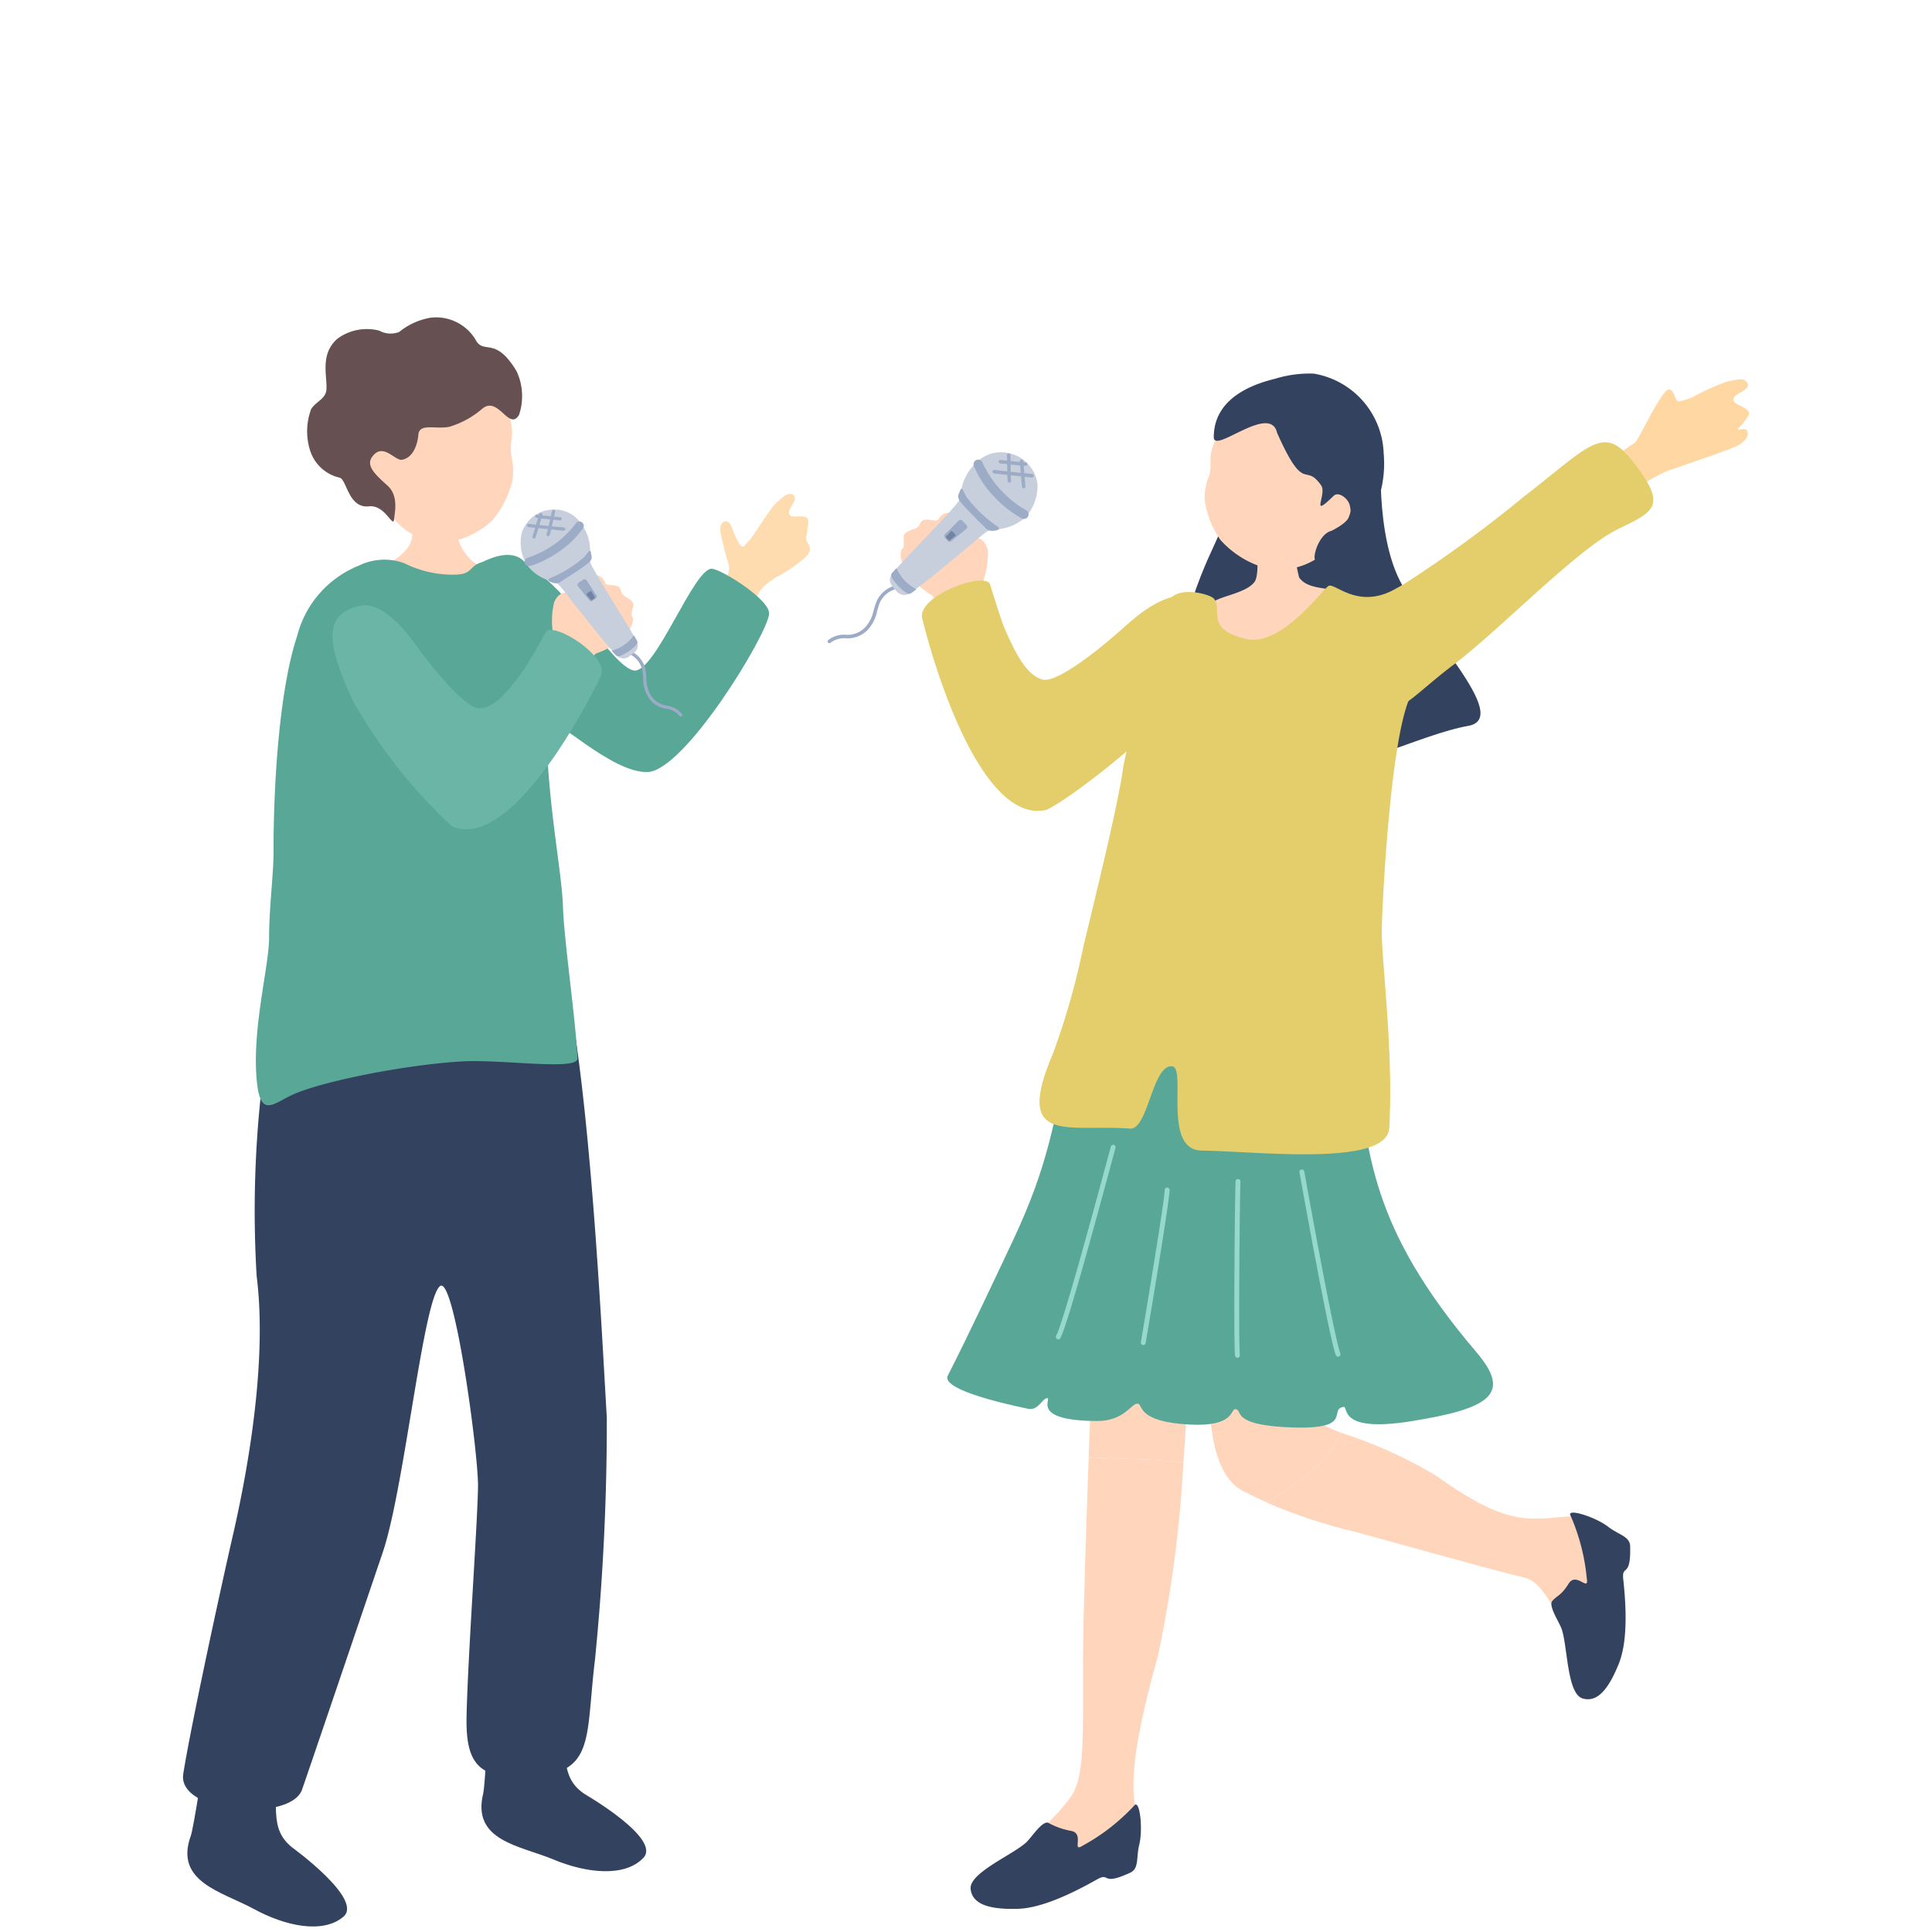 <svg xmlns="http://www.w3.org/2000/svg" xmlns:xlink="http://www.w3.org/1999/xlink" width="124" height="124" viewBox="0 0 124 124">
  <defs>
    <clipPath id="clip-path">
      <rect id="長方形_106881" data-name="長方形 106881" width="100.508" height="103.291" fill="none"/>
    </clipPath>
  </defs>
  <g id="h1-ppl" transform="translate(-607 -6255)">
    <rect id="長方形_92222" data-name="長方形 92222" width="124" height="124" transform="translate(607 6255)" fill="#f7f7f5" opacity="0"/>
    <g id="グループ_68048" data-name="グループ 68048" transform="translate(618.746 6275.355)">
      <g id="グループ_68048-2" data-name="グループ 68048" transform="translate(0 0)" clip-path="url(#clip-path)">
        <path id="パス_15457" data-name="パス 15457" d="M60.976,6.177s-.518,5.387.993,8.8,7.46,9.154,4.536,9.658-7.854,3.088-10.011,2.622-10.331.25-8.795-6.64,3.133-7.969,3.157-9.637.93-6.22,2.158-5.7,6.271-1.986,7.961.9" transform="translate(15.972 1.601)" fill="#33435f"/>
        <path id="パス_15458" data-name="パス 15458" d="M43.5,56.864c.147-4.066.281-7.273.3-7.662.048-1.268,6.148-.481,6.148-.481.077.434-.044,4.176-.366,8.516-2.011-.319-4.054-.207-6.077-.373" transform="translate(14.625 16.299)" fill="#ffd6bc"/>
        <path id="パス_15459" data-name="パス 15459" d="M44.581,64.938c.083-3.3.207-7,.322-10.183,2.023.166,4.066.053,6.077.373a80.87,80.87,0,0,1-1.618,12.332c-.611,2.276-2.293,8.107-1.256,10.333.592,2.643-6.7,4.623-8.676,4-.736-.476,3.332-3.628,4.423-5.389.977-1.578.569-5.154.728-11.462" transform="translate(13.226 18.408)" fill="#ffd6bc"/>
        <path id="パス_15460" data-name="パス 15460" d="M48.344,71.5a12.961,12.961,0,0,1-3.31,2.579c-.76.492.156-.8-.772-.945a4.841,4.841,0,0,1-1.454-.521c-.389-.118-1.032.893-1.375,1.231-.8.788-3.7,1.974-3.6,3.014.112,1.168,1.634,1.307,2.962,1.283.8-.015,2.285-.265,5.139-1.884.894-.508.216.456,2.151-.442.571-.266.365-.965.571-1.792.251-1.006.031-2.93-.313-2.523" transform="translate(12.718 24.019)" fill="#33435f"/>
        <path id="パス_15461" data-name="パス 15461" d="M57.76,55.864c-1.085-.424-1.844-.8-1.876-1.192-.166-2.068,2.96-5.7,1.646-6.4-1.573-.836-8.009-2.211-8.065-.945-.2,4.466-.8,10.869,2.028,12.29.58.291,1.085.533,1.55.744,1.753-1.2,3.906-2.5,4.717-4.5" transform="translate(16.565 15.739)" fill="#ffd6bc"/>
        <path id="パス_15462" data-name="パス 15462" d="M72.259,58.918c-3.144.063-4.214,1.092-9.3-2.545a28.716,28.716,0,0,0-6.15-2.785c-.811,2-2.964,3.3-4.717,4.5a33.053,33.053,0,0,0,5.536,1.832c5.7,1.566,8.975,2.491,10.966,2.965,2.007.478,3.177,6.03,3.9,5.551,1.348-1.551,1.867-9.559-.239-9.518" transform="translate(17.514 18.016)" fill="#ffd6bc"/>
        <path id="パス_15463" data-name="パス 15463" d="M66.951,57.6A13.089,13.089,0,0,1,68,61.655c.148.893-.672-.464-1.166.326s-.744.752-1.048,1.113c-.259.307.409,1.3.583,1.75.4,1.048.347,4.166,1.336,4.495,1.11.369,1.836-.965,2.336-2.185.3-.738.657-2.19.3-5.442-.112-1.021.5-.015.441-2.139-.017-.628-.735-.722-1.41-1.243-.82-.635-2.663-1.207-2.425-.73" transform="translate(22.098 19.306)" fill="#33435f"/>
        <path id="パス_15464" data-name="パス 15464" d="M52.141,35.3c-5.061-.357-6.57-3.185-7.594.764-1.1,4.258-1.229,6.694-3.634,11.8C40,49.794,38.032,54,36.748,56.5c-.429.832,3.017,1.689,5.135,2.134.68.143.9-.651,1.233-.679.37-.031-1.164,1.442,3.188,1.467,1.773.011,2.211-1.137,2.623-1.116.373.019-.13,1.164,3.343,1.344,2.966.154,2.588-1.05,2.957-.99.456.073-.287.959,3.117,1.152,4.63.262,2.765-1.116,3.793-1.295.366-.064-.44,1.685,4.347.918,5.051-.808,6.48-1.741,4.2-4.416-6.963-8.165-6.851-12.809-7.787-18.35-.385-2.277-4.349-.914-10.756-1.364" transform="translate(12.342 11.427)" fill="#58a797"/>
        <path id="パス_15465" data-name="パス 15465" d="M42.094,52.244a.146.146,0,0,1-.088-.02.156.156,0,0,1-.061-.212c.444-.794,2.451-8.216,3.206-11.01.162-.6.274-1.014.311-1.145a.157.157,0,0,1,.3.087c-.039.13-.15.541-.311,1.14-1.291,4.774-2.825,10.349-3.234,11.081a.155.155,0,0,1-.124.08" transform="translate(14.094 13.362)" fill="#96d9cc"/>
        <path id="パス_15466" data-name="パス 15466" d="M46.177,51.914a.191.191,0,0,1-.039,0,.157.157,0,0,1-.128-.18c.151-.889,1.471-8.7,1.533-9.776a.152.152,0,0,1,.164-.147.155.155,0,0,1,.147.166c-.06,1.065-1.289,8.358-1.535,9.809a.156.156,0,0,1-.142.13" transform="translate(15.467 14.056)" fill="#96d9cc"/>
        <path id="パス_15467" data-name="パス 15467" d="M56.121,52.959a.156.156,0,0,1-.158-.1c-.315-.772-1.418-6.66-2.286-11.462l-.049-.271a.159.159,0,0,1,.126-.183.156.156,0,0,1,.183.126l.049.273c1.224,6.768,2.03,10.816,2.268,11.4a.156.156,0,0,1-.086.2.2.2,0,0,1-.047.011" transform="translate(18.028 13.765)" fill="#96d9cc"/>
        <path id="パス_15468" data-name="パス 15468" d="M50.71,52.871a.157.157,0,0,1-.168-.139c-.09-.794-.016-9.8.037-11.185a.158.158,0,0,1,.162-.151.157.157,0,0,1,.151.162c-.052,1.386-.128,10.353-.039,11.14a.157.157,0,0,1-.138.174H50.71" transform="translate(16.977 13.917)" fill="#96d9cc"/>
        <path id="パス_15469" data-name="パス 15469" d="M52.957,10.688c.154-.012,2.177-.017,2.368-.049a14.822,14.822,0,0,0,.4,2.493c.577.83,1.959.585,2.64.983a2.969,2.969,0,0,1,1.549,2.151c.072,1.118.29,5.239.273,5.619-.115,2.536-4.746,2.883-5.78,2.925-3.9.156-6.7-.815-7.075-4.494a9.163,9.163,0,0,1,2.814-5.559c.457-.437,2.186-.6,2.724-1.354.342-.48.108-2.5.092-2.716" transform="translate(15.91 3.577)" fill="#ffd6bc"/>
        <path id="パス_15470" data-name="パス 15470" d="M57.214,13.631A4.453,4.453,0,0,1,53.131,15.1a6.137,6.137,0,0,1-3.051-1.852,5.885,5.885,0,0,1-1.007-2.587,3.749,3.749,0,0,1,.247-1.412c.4-1.074-.369-1.244.963-3.288.4-.62,2.642-3.377,5.875-2.771,2.842.532,3.772,7.652,1.056,10.442" transform="translate(16.497 1.043)" fill="#ffd6bc"/>
        <path id="パス_15471" data-name="パス 15471" d="M53.57,6.5c-.46-1.888-4.057,1.395-4.058.3,0-2.366,2.209-3.334,3.935-3.752a7.494,7.494,0,0,1,2.475-.331,5.374,5.374,0,0,1,4.494,5.136,7.167,7.167,0,0,1-.736,3.872,5.649,5.649,0,0,1-3.605,2.968c-.3.025.124-1.676.993-1.887,1.352-.681,1.273-1.142,1.177-1.61s-.73-.941-1.044-.631c-1.562,1.538-.4-.114-.8-.675-1.064-1.527-1.041.653-2.834-3.39" transform="translate(16.645 0.907)" fill="#33435f"/>
        <path id="パス_15472" data-name="パス 15472" d="M67.83,12.629a22.608,22.608,0,0,1,2.324-1.887,11.389,11.389,0,0,1,2.867-1.861c.72-.25,4.174-1.416,4.6-1.665s.731-.624.551-.943c-.118-.206-.5.005-.572-.071-.053-.086.182-.2.327-.406.317-.453.589-.655.128-.942s-.827-.329-.728-.663,1.07-.508.883-.942-.794-.219-1.321-.118a16.018,16.018,0,0,0-2.233,1.011,5.2,5.2,0,0,1-.826.254c-.319.052-.246-.671-.651-.76s-1.8,2.875-2.122,3.339c-.076.112-4.451,3.049-4.905,3.5-.559.556,1.395,2.791,1.677,2.154" transform="translate(22.206 1.005)" fill="#ffd7a3"/>
        <path id="パス_15473" data-name="パス 15473" d="M58.165,15.863A80.634,80.634,0,0,0,67,9.54c4.134-3.2,5.112-4.663,6.863-2.512,2.515,3.092,1.594,3.4-.787,4.562-2.6,1.267-7.561,6.45-10.541,8.7-2.94,2.222-3.759,3.711-4.718,1.964s-2.468-4.937.353-6.391" transform="translate(19.008 2.021)" fill="#e4ce6b"/>
        <path id="パス_15474" data-name="パス 15474" d="M42.013,43.034a47.131,47.131,0,0,0,1.948-6.869c.823-3.41,2.3-9.4,2.578-11.65A99.018,99.018,0,0,1,49.4,14.1c.46-1.122,2.647-.542,2.922-.246.623.671-.64,1.98,2.1,2.6,2.235.5,4.829-3.112,5.258-3.4.394-.262,1.868,1.546,4.273.2,4.282-2.389,4.222,1.189,1.07,6.74-1.394,2.455-1.931,14.285-1.917,15.329.025,2.071.755,7.723.482,12.521-.14,2.485-8.385,1.5-12.035,1.444-2.568-.039-.937-5.337-1.913-5.41-1.26-.1-1.531,4.081-2.684,4-4.1-.293-7.465,1.088-4.945-4.844" transform="translate(13.832 4.203)" fill="#e4ce6b"/>
        <path id="パス_15475" data-name="パス 15475" d="M39.639,14.137a5.462,5.462,0,0,0,.43-2.3c-.224-.991-.894-.792-1.057-.945-.37-.349-.266-.616-.922-1.307a.77.77,0,0,0-1.177.2c-.178.322-.946-.235-1.189.294-.226.486-.619.321-.982.656-.184.167.041.792-.155.958-.245.208-.039.99.108,1.269a5.342,5.342,0,0,0,1.8,1.745,4.25,4.25,0,0,1,.76,1.6c.724-.194,1.439-.365,2.169-.572a4.585,4.585,0,0,1,.215-1.6" transform="translate(11.589 3.157)" fill="#ffd6bc"/>
        <path id="パス_15476" data-name="パス 15476" d="M52.669,13.722c-.806-.311-2.246.144-4.106,1.839-1.758,1.6-4.407,3.652-5.3,3.451-1.064-.239-1.809-1.785-2.473-3.31-.178-.41-.756-2.245-.914-2.785-.265-.91-4.723.7-4.363,2.175.875,3.576,3.882,13.156,7.936,12.29,1.323-.536,6.933-4.877,8.532-7.113,1.831-2.56,3.815-5.341.688-6.549" transform="translate(11.932 4.254)" fill="#e4ce6b"/>
        <path id="パス_15477" data-name="パス 15477" d="M30.993,16.564a.111.111,0,0,0,.156.005,1.465,1.465,0,0,1,.983-.287,1.792,1.792,0,0,0,1.384-.518,2.485,2.485,0,0,0,.619-1.2c.049-.174.1-.369.19-.595a1.623,1.623,0,0,1,1.117-.875.113.113,0,0,0-.063-.216,1.844,1.844,0,0,0-1.265,1.011c-.09.235-.146.436-.2.613a2.271,2.271,0,0,1-.567,1.105,1.573,1.573,0,0,1-1.229.446A1.658,1.658,0,0,0,31,16.4a.114.114,0,0,0-.008.159h0" transform="translate(10.409 4.329)" fill="#9dacc6"/>
        <path id="パス_15478" data-name="パス 15478" d="M39.55,7.11A3.166,3.166,0,0,0,38.5,9.157c-.012.414-.118.509-1.084,1.563-.766.836-2.443,2.564-3.077,3.278-.478.537-.549.774-.009,1.346a.666.666,0,0,0,1,.131c1.134-.787,2.186-1.722,3.668-2.924.633-.513,1.217-1.121,1.569-1.11a3.091,3.091,0,0,0,2.084-.775,3,3,0,0,0,.778-2.129,2.326,2.326,0,0,0-1.889-2,2.2,2.2,0,0,0-1.991.572" transform="translate(11.413 2.184)" fill="#c7cfdd"/>
        <path id="パス_15479" data-name="パス 15479" d="M39.3,9.221A7.145,7.145,0,0,0,41.046,10.6a.3.3,0,1,0,.283-.528,6.763,6.763,0,0,1-2.77-3.012A.3.3,0,1,0,38,7.269,6.26,6.26,0,0,0,39.3,9.221" transform="translate(12.768 2.308)" fill="#9dacc6"/>
        <path id="パス_15480" data-name="パス 15480" d="M39.7,10.627a8.632,8.632,0,0,1-1.951-1.884c-.275-.54-.281-.649-.421-.317s-.176.41.249.89,1.069,1.109,1.364,1.395a.586.586,0,0,0,.619.219c.249-.008.453-.111.14-.3" transform="translate(12.518 2.77)" fill="#9dacc6"/>
        <path id="パス_15481" data-name="パス 15481" d="M39.208,7.049a.116.116,0,0,0,.072.035c.191.016.422.043.653.068.366.04.746.082.965.088a.112.112,0,1,0,.007-.224c-.211-.007-.585-.048-.947-.088-.232-.025-.465-.051-.657-.068a.113.113,0,0,0-.092.19" transform="translate(13.171 2.306)" fill="#9dacc6"/>
        <path id="パス_15482" data-name="パス 15482" d="M38.914,7.529a.109.109,0,0,0,.069.035l.325.036c.62.068,1.908.212,2.1.223a.111.111,0,0,0,.119-.106.113.113,0,0,0-.106-.119c-.187-.011-1.472-.154-2.09-.223l-.326-.036a.115.115,0,0,0-.124.1.117.117,0,0,0,.031.09" transform="translate(13.072 2.467)" fill="#9dacc6"/>
        <path id="パス_15483" data-name="パス 15483" d="M40.364,8.652a.113.113,0,0,0,.194-.092c-.024-.184-.086-.954-.118-1.367l-.02-.242a.112.112,0,1,0-.223.019l.019.241c.033.416.094,1.188.119,1.379a.11.11,0,0,0,.029.063" transform="translate(13.514 2.302)" fill="#9dacc6"/>
        <path id="パス_15484" data-name="パス 15484" d="M39.65,8.384a.113.113,0,0,0,.194-.092c-.019-.135-.024-.628-.029-1.024,0-.286-.007-.533-.013-.615a.112.112,0,1,0-.223.019c.005.073.008.329.012.6.005.422.011.9.031,1.05a.11.11,0,0,0,.029.063" transform="translate(13.305 2.203)" fill="#9dacc6"/>
        <path id="パス_15485" data-name="パス 15485" d="M37.916,9.981c-.222-.232-.29-.358-.528-.1-.265.283-.466.488-.663.671-.162.152-.254.174-.051.408s.219.261.477.037.617-.5.794-.648.1-.23-.029-.365" transform="translate(12.29 3.274)" fill="#9dacc6"/>
        <path id="パス_15486" data-name="パス 15486" d="M37.183,10.422c-.126-.134-.167-.2-.25-.1a3.274,3.274,0,0,1-.231.255c-.059.056-.1.057.017.191s.126.147.219.065.23-.175.294-.231.021-.1-.049-.178" transform="translate(12.32 3.453)" fill="#7384a2"/>
        <path id="パス_15487" data-name="パス 15487" d="M35.527,13.347a2.773,2.773,0,0,1-1.07-1.094c-.108-.262-.107-.2-.228-.061-.224.255-.283.226-.128.541a3.348,3.348,0,0,0,.914.922c.207.084.237.032.386-.073.208-.147.281-.152.127-.234" transform="translate(11.435 4.059)" fill="#9dacc6"/>
        <path id="パス_15488" data-name="パス 15488" d="M.433,74.925c.172-.472.852-4.9.959-5.522.334-1.966,4.363-4.083,4.5-.187s-.46,5.241,1.036,6.463c.02.015,4.6,3.33,3.3,4.448-1.327,1.129-3.747.6-5.763-.5S-.651,77.9.433,74.925" transform="translate(0.07 22.535)" fill="#33435f"/>
        <path id="パス_15489" data-name="パス 15489" d="M14.45,72.976c.122-.488.338-4.964.379-5.593.128-1.99,3.915-4.515,4.452-.653s.088,5.261,1.7,6.32c.02.013,4.92,2.841,3.747,4.081-1.2,1.261-3.661.987-5.784.1s-5.261-1.181-4.491-4.256" transform="translate(4.82 21.756)" fill="#33435f"/>
        <path id="パス_15490" data-name="パス 15490" d="M27.2,60.916c-.343-5.779-1.073-21.136-2.738-28.493-.8-2.914-3.637-4.2-10.9-3.2-1.292.077-6.467-.893-7.344,3.435A70.27,70.27,0,0,0,4.726,51.827C5.4,57.153,4.24,63.948,3.2,68.48,2.418,71.879.474,80.849.016,83.789c-.4,2.548,6.889,3.1,7.622,1.01.556-1.587,3.946-11.589,5.179-15.223,1.388-4.065,2.6-16.317,3.685-17.1.913-.663,2.457,10.728,2.432,12.855-.025,2.3-.643,10.746-.734,14.7-.072,3.089.734,4.133,4.041,3.95,4.234-.237,3.58-2.409,4.2-7.521A153.448,153.448,0,0,0,27.2,60.917" transform="translate(0 9.711)" fill="#33435f"/>
        <path id="パス_15491" data-name="パス 15491" d="M26.064,14.426c.315-.811.416-1.138.285-1.506s-.347-1.275-.469-1.825.048-.859.358-.838.323.489.7,1.215.445.3.764-.012,1.36-2.09,1.736-2.4S30.2,8.3,30.54,8.572s-.359.838-.29,1.152.379.188.873.219.367.315.314.822-.188.528.033.9.14.48-.075.815a9.417,9.417,0,0,1-1.931,1.335c-.772.492-1.213.846-1.359,1.644-.009.049-.029.126-.059.222-.758-.194-1.542-.331-2.336-.518.178-.347.3-.607.353-.735" transform="translate(8.644 2.854)" fill="#ffdbb0"/>
        <path id="パス_15492" data-name="パス 15492" d="M24.274,25.2c2.37-.088,7.622-8.708,7.794-10.128.108-.9-2.946-2.817-3.646-2.917-1.16-.164-3.692,6.84-5.067,6.523s-3.938-5.041-6.851-6.8l.546,9.47c1.295.281,4.925,3.936,7.223,3.851" transform="translate(5.548 3.995)" fill="#58a797"/>
        <path id="パス_15493" data-name="パス 15493" d="M14.822,8.581c-.134,0-3.18.072-3.347.061-.059.285.739,1.92.279,2.984-.584,1.351-3.731,2.169-3.278,3.471,1.41,3.256,7.519,2.1,8.775.551.422-2.922-1.459-1.86-2.348-4.063a4.959,4.959,0,0,1-.082-3" transform="translate(2.835 2.885)" fill="#ffd6bc"/>
        <path id="パス_15494" data-name="パス 15494" d="M10.256,11.5a4.219,4.219,0,0,0,3.677,2.174,5.426,5.426,0,0,0,3.1-1.462A6.3,6.3,0,0,0,18.3,9.661a4.4,4.4,0,0,0-.064-1.517c-.253-1.188.5-1.244-.517-3.592-.307-.712-.673-2.282-3.8-2.154-2.746.112-8.291,4.2-3.66,9.1" transform="translate(2.849 0.804)" fill="#ffd6bc"/>
        <path id="パス_15495" data-name="パス 15495" d="M11.87.951A1.508,1.508,0,0,1,10.594.867a3.191,3.191,0,0,0-2.678.51c-1.109.953-.688,2.292-.71,3.2-.015.673-.64.8-.979,1.311A4.058,4.058,0,0,0,6.167,8.6a2.59,2.59,0,0,0,1.869,1.7c.478.092.552,1.987,1.9,1.843,1.05-.112,1.542,1.446,1.607.826.052-.486.289-1.517-.42-2.155-.886-.8-1.53-1.392-.812-2.043.616-.557,1.308.418,1.708.385.383-.032.967-.418,1.084-1.622.072-.75,1.121-.314,2-.5a5.758,5.758,0,0,0,2.1-1.156c1.033-.863,1.717,1.475,2.361.393A3.776,3.776,0,0,0,19.4,3.461c-1.311-2.183-2.022-1.126-2.556-1.888A2.951,2.951,0,0,0,13.853.041a4.4,4.4,0,0,0-1.983.91" transform="translate(2.004 0)" fill="#675051"/>
        <path id="パス_15496" data-name="パス 15496" d="M4.348,36.015c0-1.917.291-4.166.287-5.54-.012-3.409.259-10.086,1.521-13.872a6.615,6.615,0,0,1,3.926-4.483,3.708,3.708,0,0,1,2.954-.163,6.933,6.933,0,0,0,3.343.726c1.048-.052.8-.552,1.633-.8.178-.053,1.994-1.1,2.865.147,1.5,2.149,2.278,7.171,2.022,7.465-.842.965-.706,4.7-.644,5.56.282,3.967.9,7.027.959,9.022s.87,7.662.926,9.661c.023.8-4.818.043-7.417.19-3.594.206-9.137,1.3-10.971,2.186-1.114.538-1.9,1.334-2.155-.613-.437-3.352.748-7.612.752-9.49" transform="translate(1.176 3.841)" fill="#58a797"/>
        <path id="パス_15497" data-name="パス 15497" d="M17.822,16.3a5.059,5.059,0,0,1,.049-2.166c.394-.855.965-.547,1.141-.653.4-.246.358-.508,1.089-1.009a.715.715,0,0,1,1.029.409c.1.326.9-.033,1.022.494.111.485.5.409.766.784.134.187-.192.711-.045.9.183.235-.155.906-.341,1.13a4.946,4.946,0,0,1-1.97,1.237,3.916,3.916,0,0,0-.994,1.3c-.621-.314-1.236-.607-1.86-.937a4.278,4.278,0,0,0,.114-1.493" transform="translate(5.953 4.157)" fill="#ffd6bc"/>
        <path id="パス_15498" data-name="パス 15498" d="M9.095,13.852c.791-.128,2.011.563,3.373,2.457,1.287,1.792,3.3,4.161,4.144,4.15,1.011-.012,1.986-1.272,2.881-2.528.241-.337,1.118-1.891,1.364-2.35.416-.775,4.152,1.545,3.541,2.813-1.482,3.075-6.05,11.189-9.563,9.625A33.675,33.675,0,0,1,8.46,19.925c-1.169-2.674-2.435-5.577.635-6.073" transform="translate(2.414 4.652)" fill="#6bb5a6"/>
        <path id="パス_15499" data-name="パス 15499" d="M24.809,20.221a.1.1,0,0,1-.144-.025,1.362,1.362,0,0,0-.838-.45,1.664,1.664,0,0,1-1.154-.736,2.3,2.3,0,0,1-.331-1.2c-.011-.166-.023-.354-.057-.576a1.511,1.511,0,0,0-.847-1.009.1.1,0,0,1,.1-.183,1.7,1.7,0,0,1,.954,1.16c.036.231.048.424.06.595a2.1,2.1,0,0,0,.3,1.112,1.451,1.451,0,0,0,1.029.64,1.537,1.537,0,0,1,.953.532.1.1,0,0,1-.024.144h0" transform="translate(7.188 5.387)" fill="#9dacc6"/>
        <path id="パス_15500" data-name="パス 15500" d="M20.1,10.141a2.941,2.941,0,0,1,.563,2.06c-.069.377.008.484.681,1.626.534.906,1.724,2.8,2.163,3.565.33.58.349.808-.25,1.223a.62.62,0,0,1-.938-.073c-.878-.933-1.652-1.983-2.766-3.358-.476-.587-.889-1.251-1.209-1.309a2.872,2.872,0,0,1-1.742-1.1,2.784,2.784,0,0,1-.3-2.08,2.159,2.159,0,0,1,2.1-1.451,2.041,2.041,0,0,1,1.7.9" transform="translate(5.452 3.106)" fill="#c7cfdd"/>
        <path id="パス_15501" data-name="パス 15501" d="M18.6,11.762a6.641,6.641,0,0,1-1.844.914.278.278,0,0,1-.156-.533,6.261,6.261,0,0,0,3.092-2.2.278.278,0,1,1,.469.3A5.8,5.8,0,0,1,18.6,11.762" transform="translate(5.514 3.3)" fill="#9dacc6"/>
        <path id="パス_15502" data-name="パス 15502" d="M17.723,12.956a7.981,7.981,0,0,0,2.133-1.335c.353-.437.378-.534.442-.206s.082.406-.4.76-1.183.8-1.506,1a.542.542,0,0,1-.6.08c-.224-.055-.39-.188-.069-.3" transform="translate(5.898 3.772)" fill="#9dacc6"/>
        <path id="パス_15503" data-name="パス 15503" d="M18.57,9.842a.1.1,0,0,1-.072.017c-.176-.021-.39-.043-.605-.064-.341-.033-.692-.068-.893-.106a.1.1,0,0,1,.036-.2c.192.035.541.069.877.1.216.021.433.043.611.064a.1.1,0,0,1,.091.116.1.1,0,0,1-.044.073" transform="translate(5.686 3.189)" fill="#9dacc6"/>
        <path id="パス_15504" data-name="パス 15504" d="M18.934,10.35a.114.114,0,0,1-.069.019l-.3-.031c-.575-.056-1.772-.174-1.949-.2a.1.1,0,1,1,.031-.207c.172.027,1.366.144,1.939.2l.3.029a.1.1,0,0,1,.092.115.1.1,0,0,1-.044.075" transform="translate(5.555 3.338)" fill="#9dacc6"/>
        <path id="パス_15505" data-name="パス 15505" d="M16.946,11.032a.1.1,0,0,1-.094.012.1.1,0,0,1-.064-.132c.057-.163.261-.85.369-1.219l.064-.216a.1.1,0,0,1,.2.06l-.064.215c-.11.371-.313,1.061-.373,1.229a.106.106,0,0,1-.039.051" transform="translate(5.642 3.161)" fill="#9dacc6"/>
        <path id="パス_15506" data-name="パス 15506" d="M17.624,10.927a.1.1,0,0,1-.094.012.1.1,0,0,1-.064-.132c.041-.119.142-.565.223-.923.057-.259.108-.484.13-.556a.1.1,0,0,1,.2.06c-.02.065-.072.3-.127.541-.086.382-.183.816-.23.947a.106.106,0,0,1-.039.051" transform="translate(5.87 3.111)" fill="#9dacc6"/>
        <path id="パス_15507" data-name="パス 15507" d="M19.108,12.753c.246-.168.331-.269.5.008.186.307.33.532.473.736.118.17.2.206-.032.379s-.25.194-.441-.057-.465-.569-.595-.74-.047-.228.1-.326" transform="translate(6.369 4.232)" fill="#9dacc6"/>
        <path id="パス_15508" data-name="パス 15508" d="M19.481,13.261c.138-.1.191-.151.246-.045s.111.2.16.277.077.069-.053.168-.142.111-.211.019-.174-.2-.222-.266,0-.095.08-.152" transform="translate(6.516 4.424)" fill="#7384a2"/>
        <path id="パス_15509" data-name="パス 15509" d="M20.7,16.231a2.559,2.559,0,0,0,1.181-.788c.148-.215.135-.159.219-.011.155.274.214.259.013.516a3.083,3.083,0,0,1-1.007.66c-.2.037-.22-.016-.335-.14-.162-.174-.226-.192-.071-.237" transform="translate(6.928 5.144)" fill="#9dacc6"/>
      </g>
    </g>
  </g>
</svg>
